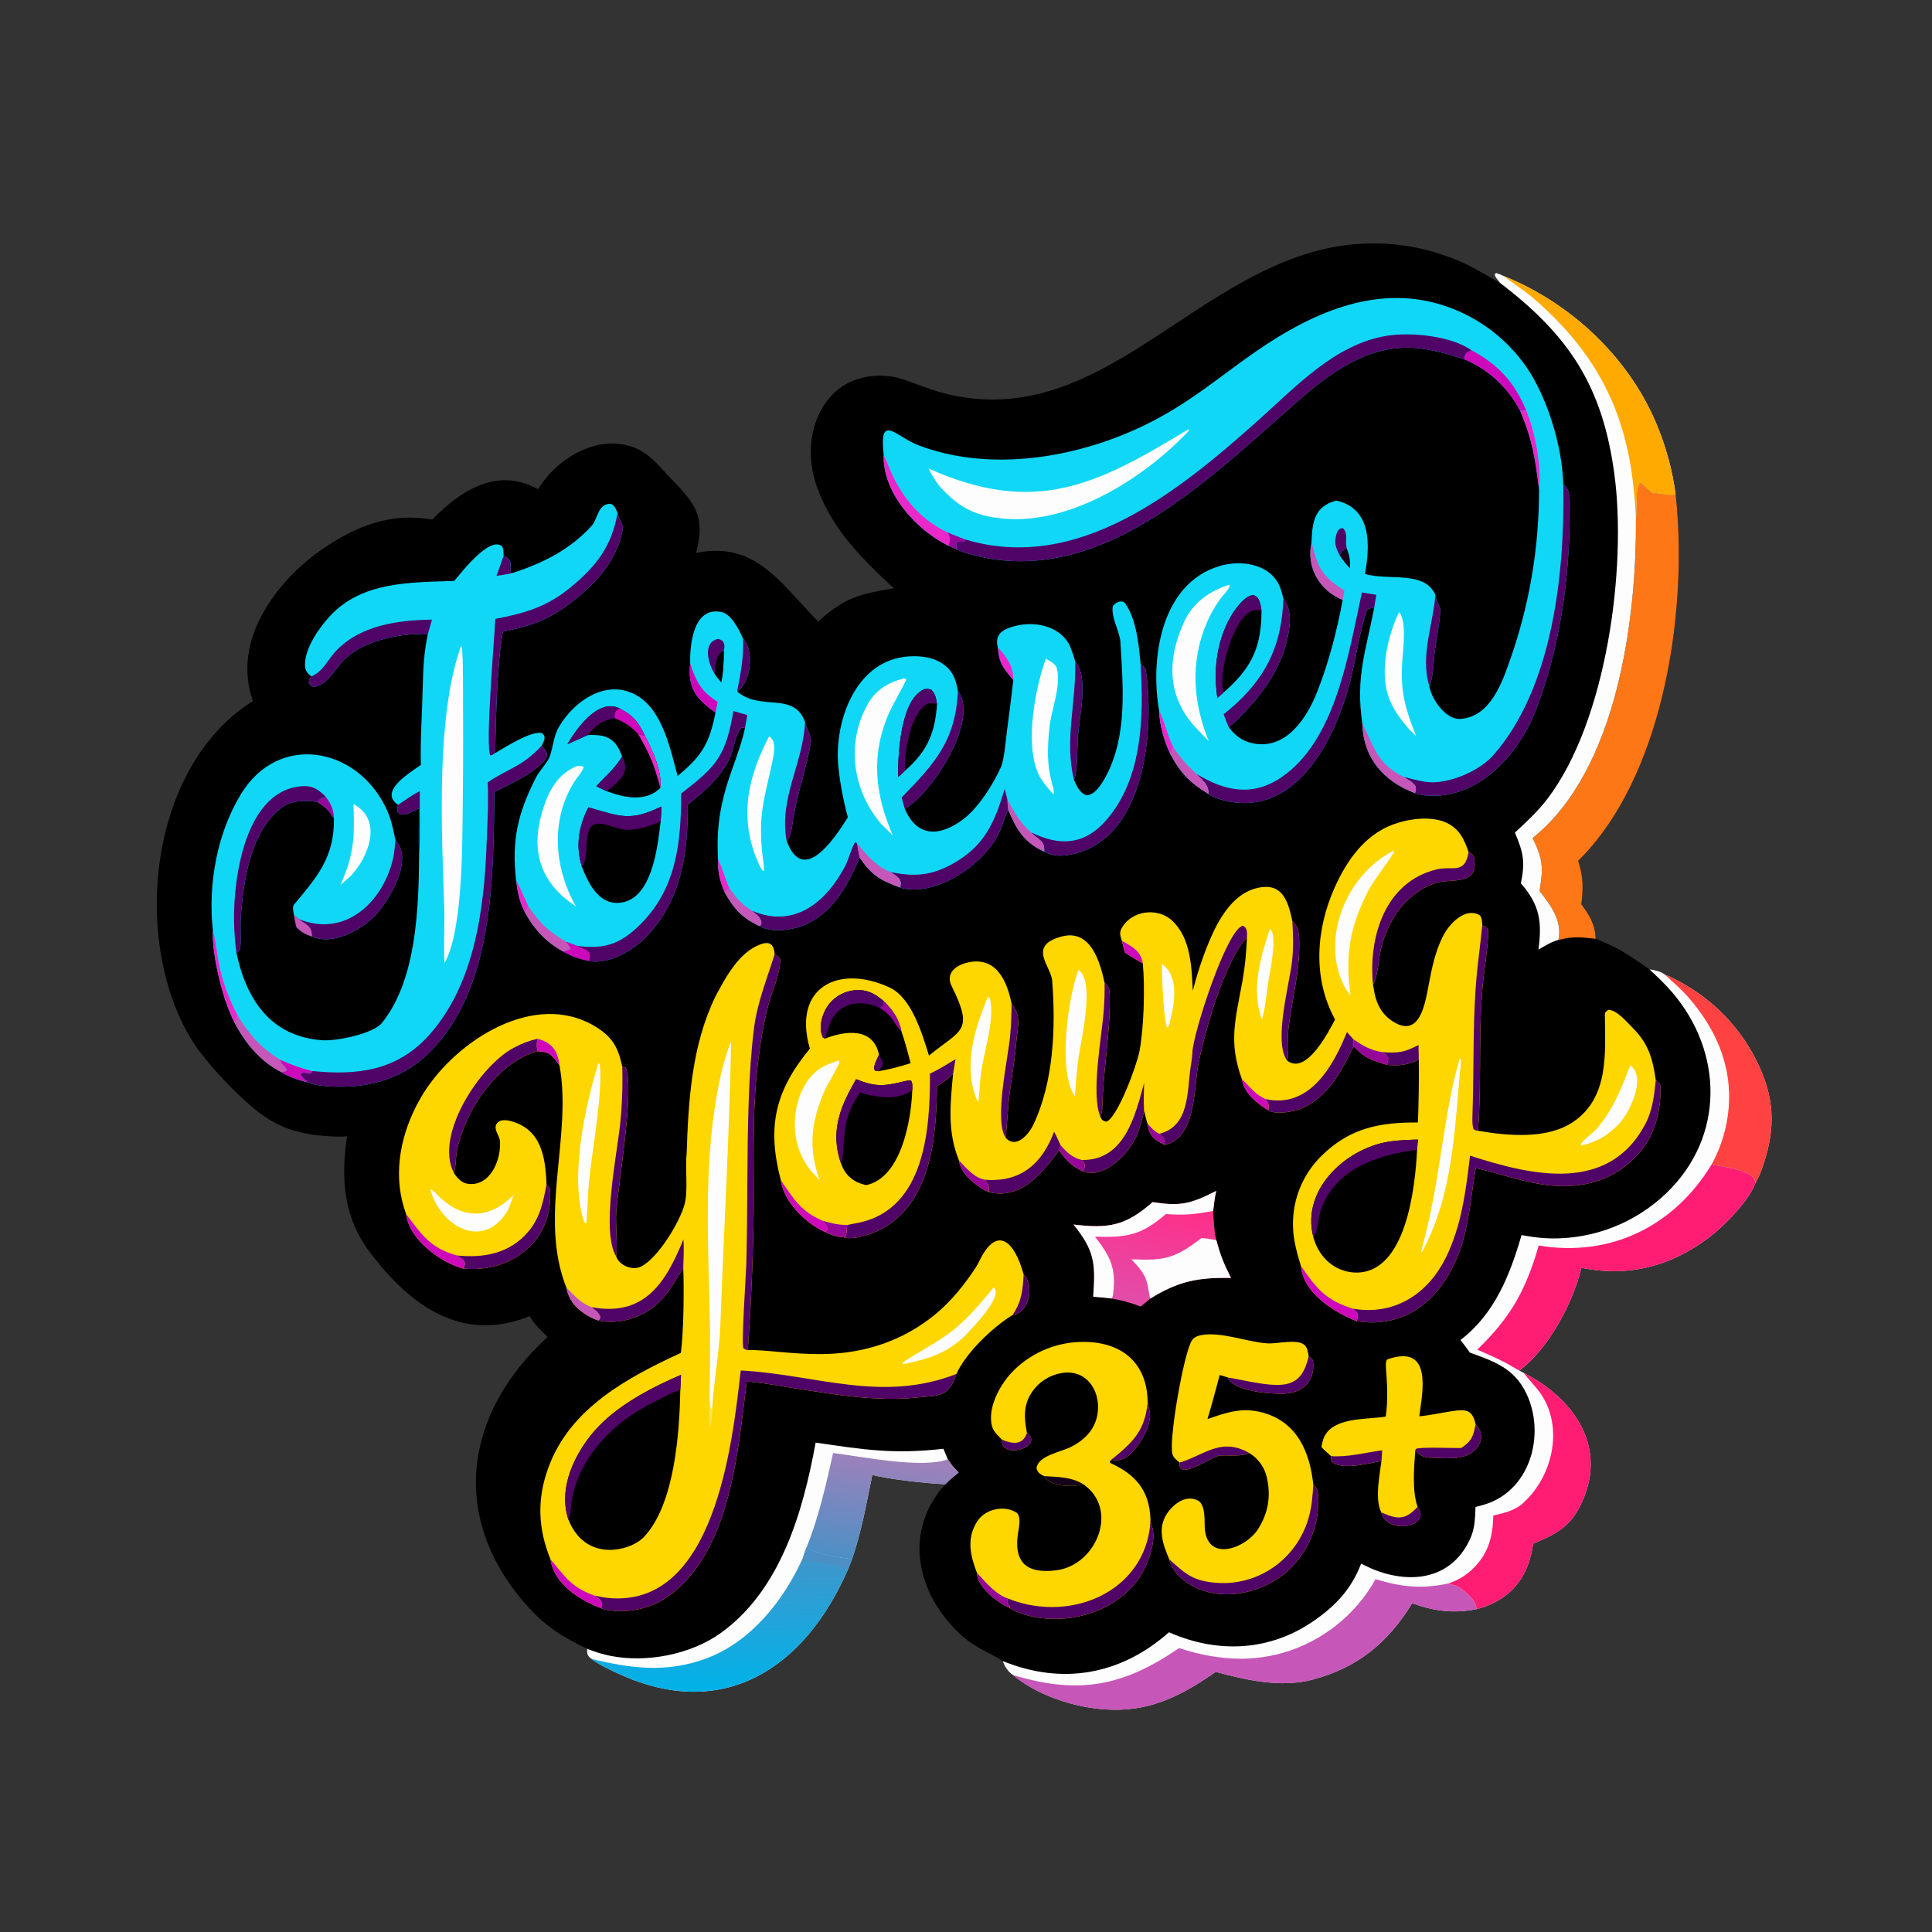 <?xml version="1.0" encoding="utf-8" ?><svg xmlns="http://www.w3.org/2000/svg" xmlns:xlink="http://www.w3.org/1999/xlink" width="1024" height="1024" viewBox="0 0 1024 1024"><rect x="0" y="0" width="1024" height="1024" fill="#333333" stroke="none"/><path d="M473.74 311.777C457.424 296.668 440.931 280.62 432.915 257.882C422.176 227.423 439.37 193.024 475.287 200.038C484.419 202.719 492.722 206.686 502.068 208.892C578.556 226.945 625.469 154.323 694.616 133.893C720.801 125.998 748.94 127.675 774.002 138.624C782.069 142.178 787.457 145.804 794.948 149.863C793.816 147.923 792.422 147.427 792.233 145.176L793.045 144.724C794.769 145.267 795.324 145.462 796.929 146.268C832.123 160.372 862.789 188.898 877.657 223.948C882.876 236.158 886.402 249.024 888.136 262.19C894.442 319.836 883.341 399.273 845.915 445.791C842.997 449.467 839.845 452.952 836.478 456.223C839.254 465.091 839.208 470.277 838.148 479.275C842.499 485.239 845.432 489.843 845.721 497.587C858.254 502.492 863.212 506.113 874.253 513.768C876.615 514.06 880.785 514.945 882.532 516.654C885.495 517.624 888.947 519.606 891.725 521.143C908.37 530.388 921.886 544.378 930.551 561.332C940.56 581.115 941.484 597.257 934.346 618.075C933.088 621.744 932.297 623.676 930.382 627.081C927.042 636.411 913.758 649.928 905.947 655.815C885.458 671.259 863.192 677.014 838.152 671.987C833.735 690.612 820.829 714.734 805.309 726.438L807.556 727.632C835.306 741.741 852.802 768.282 837.332 798.52C831.571 809.782 823.865 813.471 812.58 818.176C811.141 828.93 807.006 838.679 798.274 845.435C793.637 848.979 788.311 851.515 782.637 852.88C770.519 855.284 760.145 854.012 748.504 849.736C735.677 870.64 719.582 884.004 695.362 890.32C678.846 894.628 660.478 890.5 644.348 886.107C622.192 901.682 603.414 909.683 575.672 904.761C562.443 902.413 547.224 896.584 536.922 887.805C534.312 886.109 532.477 883.287 531.476 880.377C523.861 875.428 517.183 873.613 509.822 866.956C485.938 845.358 478.17 812.065 500.998 786.678C491.782 786.277 471.22 784.149 462.341 781.716C459.307 796.596 456.551 812.102 451.576 826.43C451.141 827.536 449.86 831.037 449.389 831.906C426.65 884.12 383.504 912.731 327.957 887.162C323.516 885.118 317.369 882.318 313.553 879.298C311.241 877.588 311.005 876.607 311.249 873.883C298.528 868.042 288.475 861.442 279.13 850.865C237.947 804.251 245.988 749.246 290.233 708.58C286.801 705.379 283.087 701.635 280.711 697.574C244.675 712.182 217.194 691.805 195.898 663.555C182.075 645.219 180.565 624.372 183.955 602.301C177.301 602.785 166.306 601.821 159.993 600.358C153.603 598.903 147.5 596.392 141.937 592.928C129.882 585.406 108.662 562.972 101.405 550.935C69.322 497.72 78.919 406.119 134.056 371.559C131.049 363.144 130.314 354.085 131.924 345.296C135.656 323.804 152.949 303.32 170.45 291.334C188.835 278.741 206.815 271.523 229.094 275.389C244.365 259.683 263.807 247.367 285.146 259.292C294.564 243.888 313.956 231.464 332.507 236.08C342.973 238.53 348.44 246.226 355.435 253.432C368.561 266.955 374.075 273.689 368.926 293.056C400.552 286.672 413.379 308.884 433.683 329.448C447.705 316.598 455.819 314.83 473.74 311.777Z"/><path fill="#FEFDFD" d="M874.253 513.768C876.615 514.06 880.785 514.945 882.532 516.654C885.495 517.624 888.947 519.606 891.725 521.143C908.37 530.388 921.886 544.378 930.551 561.332C940.56 581.115 941.484 597.257 934.346 618.075C933.088 621.744 932.297 623.676 930.382 627.081C927.042 636.411 913.758 649.928 905.947 655.815C885.458 671.259 863.192 677.014 838.152 671.987C833.735 690.612 820.829 714.734 805.309 726.438L807.556 727.632C835.306 741.741 852.802 768.282 837.332 798.52C831.571 809.782 823.865 813.471 812.58 818.176C811.141 828.93 807.006 838.679 798.274 845.435C793.637 848.979 788.311 851.515 782.637 852.88C770.519 855.284 760.145 854.012 748.504 849.736C735.677 870.64 719.582 884.004 695.362 890.32C678.846 894.628 660.478 890.5 644.348 886.107C622.192 901.682 603.414 909.683 575.672 904.761C562.443 902.413 547.224 896.584 536.922 887.805C534.312 886.109 532.477 883.287 531.476 880.377C563.125 893.347 594.196 887.627 619.59 865.134C645.564 876.596 673.405 875.287 696.975 858.648C708.452 850.546 716.389 841.913 721.436 828.717C741.907 839.797 768.063 840.087 779.252 815.547C781.722 810.13 781.845 804.629 782.05 798.743C785.29 797.905 788.227 797.152 791.295 795.749C812.339 786.126 818.504 758.643 809.085 738.745C802.724 725.308 792.138 721.605 779.061 716.922C777.667 714.819 775.644 712.276 774.087 710.212C792.212 696.413 800.32 675.724 806.452 654.624C813.121 655.854 818.913 656.544 825.716 656.362C848.616 655.785 870.343 646.111 886.093 629.478C915.311 598.463 912.188 553.587 883.775 523.131C880.68 519.813 877.562 516.861 874.253 513.768Z"/><path fill="#C656B8" d="M729.077 836.996C742.725 841.142 753.536 842.328 767.553 839.279C771.502 840.77 771.812 839.694 775.683 843.051C779.145 846.054 781.903 848.045 782.637 852.88C770.519 855.284 760.145 854.012 748.504 849.736C735.677 870.64 719.582 884.004 695.362 890.32C678.846 894.628 660.478 890.5 644.348 886.107C622.192 901.682 603.414 909.683 575.672 904.761C562.443 902.413 547.224 896.584 536.922 887.805C571.817 898.361 595.345 893.762 624.96 873.517C643.168 879.467 661.532 881.36 680.206 875.968C700.979 869.894 718.532 855.897 729.077 836.996Z"/><path fill="#FE1D73" d="M815.552 660.151C853.749 666.504 887.257 649.917 907.146 617.253C912.538 618.335 930.723 620.077 930.382 627.081C927.042 636.411 913.758 649.928 905.947 655.815C885.458 671.259 863.192 677.014 838.152 671.987C833.735 690.612 820.829 714.734 805.309 726.438C804.64 726.168 799.423 723.037 798.174 722.388C793.114 719.76 788.205 717.623 782.99 715.326C800.629 698.363 808.801 683.672 815.552 660.151Z"/><path fill="#FE1D73" d="M807.556 727.632C835.306 741.741 852.802 768.282 837.332 798.52C831.571 809.782 823.865 813.471 812.58 818.176C811.141 828.93 807.006 838.679 798.274 845.435C793.637 848.979 788.311 851.515 782.637 852.88C781.903 848.045 779.145 846.054 775.683 843.051C771.812 839.694 771.502 840.77 767.553 839.279C772.482 837.74 776.976 835.052 780.663 831.437C788.885 823.516 791.277 814.281 791.485 803.233C796.783 802.112 802.781 800.612 806.864 797.024C823.747 782.19 829.669 753.934 814.402 735.781C812.193 733.154 809.766 730.541 807.802 727.96L807.556 727.632Z"/><path fill="#FE4241" d="M882.532 516.654C885.495 517.624 888.947 519.606 891.725 521.143C908.37 530.388 921.886 544.378 930.551 561.332C940.56 581.115 941.484 597.257 934.346 618.075C933.088 621.744 932.297 623.676 930.382 627.081C930.723 620.077 912.538 618.335 907.146 617.253C913.56 605.623 916.772 592.498 916.454 579.22C915.851 559.737 907.413 542.942 894.695 528.407C890.815 523.972 886.732 520.645 882.532 516.654Z"/><path fill="#FEFDFD" d="M432.307 764.604C458.157 768.409 473.718 770.859 500.047 767.882C500.744 769.688 501.606 771.636 502.359 773.439C504.622 776.863 505.159 777.51 508.071 780.441C505.601 782.472 503.194 784.349 500.998 786.678C491.782 786.277 471.22 784.149 462.341 781.716C459.307 796.596 456.551 812.102 451.576 826.43C451.141 827.536 449.86 831.037 449.389 831.906C426.65 884.12 383.504 912.731 327.957 887.162C323.516 885.118 317.369 882.318 313.553 879.298C311.241 877.588 311.005 876.607 311.249 873.883C315.275 875.554 319.456 876.825 323.731 877.677C342.707 881.407 365.954 876.938 381.717 865.736C413.829 842.915 425.623 801.131 432.307 764.604Z"/><defs><linearGradient id="gradient_0" gradientUnits="userSpaceOnUse" x1="382.956" y1="828.37" x2="384.26" y2="895.192"><stop offset="0" stop-color="#3E97CC"/><stop offset="1" stop-color="#00B2E8"/></linearGradient></defs><path fill="url(#gradient_0)" d="M427.554 820C431.741 823.904 445.654 825.625 451.576 826.43C451.141 827.536 449.86 831.037 449.389 831.906C426.65 884.12 383.504 912.731 327.957 887.162C323.516 885.118 317.369 882.318 313.553 879.298C334.474 884.306 353.142 886.804 374.119 879.092C397.935 870.337 415.62 848.072 425.666 825.392C425.739 824.804 427.253 820.825 427.554 820Z"/><path fill="#4B8FC5" d="M427.554 820C431.741 823.904 445.654 825.625 451.576 826.43C451.141 827.536 449.86 831.037 449.389 831.906L448.713 830.971C443.38 830.23 429.824 826.179 425.594 827.491C425.631 826.792 425.655 826.092 425.666 825.392C425.739 824.804 427.253 820.825 427.554 820Z"/><defs><linearGradient id="gradient_1" gradientUnits="userSpaceOnUse" x1="471.618" y1="770.13" x2="463.144" y2="828.08"><stop offset="0" stop-color="#A280BA"/><stop offset="1" stop-color="#4C90C5"/></linearGradient></defs><path fill="url(#gradient_1)" d="M441.556 770.125C456.503 771.994 489.032 778.576 502.359 773.439C504.622 776.863 505.159 777.51 508.071 780.441C505.601 782.472 503.194 784.349 500.998 786.678C491.782 786.277 471.22 784.149 462.341 781.716C459.307 796.596 456.551 812.102 451.576 826.43C445.654 825.625 431.741 823.904 427.554 820C434.03 803.876 437.785 787.018 441.556 770.125Z"/><path fill="#FE7716" d="M867.085 275.019C867.835 270.532 866.598 258.087 869.453 255.867C870.923 256.602 873.801 259.946 876.094 261.392C880.824 261.384 883.905 262.74 888.136 262.19C894.442 319.836 883.341 399.273 845.915 445.791C842.997 449.467 839.845 452.952 836.478 456.223C839.254 465.091 839.208 470.277 838.148 479.275C842.499 485.239 845.432 489.843 845.721 497.587C837.855 496.672 833.711 496.238 826.003 498.188C828.178 487.946 821.847 479.719 815.978 472.23C818.094 459.888 817.848 455.474 812.309 444.172C856.989 408.524 867.482 328.59 867.085 275.019Z"/><path fill="#FEFDFD" d="M794.948 149.863C793.816 147.923 792.422 147.427 792.233 145.176L793.045 144.724C794.769 145.267 795.324 145.462 796.929 146.268C832.123 160.372 862.789 188.898 877.657 223.948C882.876 236.158 886.402 249.024 888.136 262.19C883.905 262.74 880.824 261.384 876.094 261.392C873.801 259.946 870.923 256.602 869.453 255.867C866.598 258.087 867.835 270.532 867.085 275.019C867.482 328.59 856.989 408.524 812.309 444.172C817.848 455.474 818.094 459.888 815.978 472.23C821.847 479.719 828.178 487.946 826.003 498.188C822.795 498.89 818.24 501.667 815.394 503.334C817.391 488.607 816.122 479.642 806.119 468.21C808.382 456.647 807.507 452.127 802.932 441.287C808.952 435.734 814.979 430.156 819.981 423.635C851.504 382.543 862.374 301.08 855.63 251.154C849.344 204.628 831.711 177.882 794.948 149.863Z"/><path fill="#FEAA00" d="M796.929 146.268C832.123 160.372 862.789 188.898 877.657 223.948C882.876 236.158 886.402 249.024 888.136 262.19C883.905 262.74 880.824 261.384 876.094 261.392C873.801 259.946 870.923 256.602 869.453 255.867C866.598 258.087 867.835 270.532 867.085 275.019C866.78 267.963 866.182 260.923 865.293 253.917C860.202 214.034 843.838 185.36 813.75 158.931C808.413 154.244 802.528 150.605 796.929 146.268Z"/><path fill="#FED600" d="M707.603 540.353C695.61 518.389 697.46 492.508 707.513 470.151C713.877 455.999 723.36 442.453 738.506 436.921C746.712 433.925 758.55 432.274 766.781 436.118C773.815 439.632 776.033 444.858 778.371 451.636C779.523 452.287 780.958 453.021 781.219 454.354C783.844 467.751 773.054 466.218 764.924 467.236C754.288 468.568 744.743 476.836 739.306 485.338C736.247 490.216 733.912 495.511 732.374 501.06C730.781 506.719 730.142 519.072 727.711 521.814C727.943 523.331 728.208 524.843 728.507 526.349C729.832 532.848 732.808 537.98 738.472 541.537C752.576 550.394 755.378 531.699 757.191 522.176C758.936 513.013 760.814 503.499 765.314 495.268C768.569 489.315 776.582 480.931 783.981 484.929C785.566 485.783 785.522 488.976 785.612 490.536C787.109 491.076 787.807 491.135 788.629 492.473C789.159 496.016 787.594 508.372 787.008 512.498C782.874 541.588 785.658 570.083 783.362 599.334C799.763 602.132 820.386 603.932 834.111 594.44C853.064 581.331 850.731 557.652 850.613 537.707C850.606 536.465 851.525 535.809 852.497 535.235C856.928 535.242 862.218 541.685 865.183 544.615C873.68 553.011 875.935 560.948 877.586 572.469C879.197 573.755 880.136 574.484 880.144 576.795C880.19 589.642 876.945 602.129 868.232 611.768C858.7 622.314 846.539 627.71 832.679 628.54C814.665 629.619 799.057 622.913 782.19 619.082C780.165 630.619 779.308 641.299 776.646 652.897C770.21 680.932 750.418 705.335 719.072 700.236C706.923 695.367 690.723 685.439 689.49 670.906C689.48 670.806 687.937 665.722 687.788 665.155C686.258 659.334 685.296 654.605 685.306 648.581C685.295 634.987 690.798 621.971 700.558 612.509C715.587 597.725 731.497 594.816 751.51 594.938C751.958 583.814 752.115 572.681 751.982 561.549C746.766 564.49 741.015 564.996 735.128 564.386C726.752 561.88 723.667 560.965 717.469 554.653C710.752 568.18 703.11 583.032 687.8 588.21C683.979 589.502 675.617 590.712 672.169 588.48C671.333 587.948 670.508 587.399 669.695 586.833C664.271 583.044 659.4 578.688 658.187 571.877C650.938 551.886 654.935 540.035 658.569 519.662C659.942 511.96 660.56 504.725 660.927 496.942C649.002 509.341 638.482 546.938 635.07 564.472C632.661 576.851 634.057 603.062 617.442 606.809C611.687 604.154 609.02 602.069 608.22 595.57C607.523 593.547 606.922 590.876 606.382 588.758C605.489 592.885 604.598 595.9 603.273 599.873C599.887 610.017 585.897 625.23 574.071 620.896C567.278 617.403 565.7 615.731 561.389 609.64C552.444 621.735 541.182 636.098 524.06 631.83C521.652 630.751 519.382 629.387 517.3 627.767C513.104 624.557 509.024 620.48 508.273 615.043C502.032 599.671 503.624 585.198 505.167 569.024C502.515 571.956 499.964 573.601 496.578 575.623C496.399 603.302 493.336 639.552 464.672 652.625C460.555 654.503 451.398 657.374 447.113 655.768C442.967 655.456 440.753 654.614 437.123 652.928C434.235 651.556 431.498 649.887 428.956 647.946C422.108 642.765 415.128 634.409 413.891 625.664C406.387 597.301 410.729 578.3 429.247 555.801C419.845 523.382 444.322 510.855 471.431 523.363C483.216 528.801 488.746 547.879 492.379 559.508C509.311 545.497 516.514 547.055 504.364 522.588C501.039 515.893 506.576 511.568 512.951 510.141C528.003 506.771 533.694 519.811 536.161 531.953C541.616 538.742 539.299 544.165 538.558 553.225C537.698 563.731 535.401 574.943 534.454 585.592C534.234 588.072 533.22 602.405 533.022 602.995C538.51 609.218 545.332 601.148 547.72 596.087C558.515 573.248 559.581 544.731 557.684 519.808C557.089 511.984 544.329 501.33 562.647 496.384C578.077 492.217 583.002 509.761 585.453 520.826C588.092 523.177 588.162 525.207 588.204 528.755C588.436 548.455 584.557 567.975 584.199 587.708C584.178 588.831 583.761 590.726 583.147 591.689C583.918 593.651 584.515 594.141 586.462 594.497C592.471 592.106 602.592 564.394 603.959 557.078C606.296 544.568 606.923 523.252 605.701 510.588C602.414 508.781 599.409 506.883 596.228 504.893C595.666 502.985 595.142 500.605 594.651 498.638C593.17 494.792 593.34 493.086 596.012 489.737C602.058 482.158 614.507 481.405 621.484 488.15C631.221 497.563 631.524 512.467 632.221 525.091C635.065 513.808 639.862 499.78 645.272 489.669C649.818 481.546 656.124 473.402 665.506 470.874C679.446 467.119 682.608 477.073 684.977 488.203C688.067 491.046 688.488 494.349 688.616 498.499C689.1 514.193 684.748 529.744 682.888 545.281C682.293 550.248 683.41 558.055 682.201 562.133C692.313 570.039 704.107 547.065 707.603 540.353Z"/><path fill="#510467" d="M877.586 572.469C879.197 573.755 880.136 574.484 880.144 576.795C880.19 589.642 876.945 602.129 868.232 611.768C858.7 622.314 846.539 627.71 832.679 628.54C814.665 629.619 799.057 622.913 782.19 619.082C780.165 630.619 779.308 641.299 776.646 652.897C770.21 680.932 750.418 705.335 719.072 700.236C719.42 699.065 719.491 698.151 719.638 696.952C719.171 695.166 718.33 694.767 716.873 693.594C717.523 693.708 718.176 693.809 718.829 693.897C740.227 696.787 757.281 685.127 766.46 666.3C774.786 649.224 776.898 631.081 779.159 612.529C811.245 622.875 852.684 633.083 872.221 595.435C875.949 588.251 876.78 580.398 877.586 572.469Z"/><path fill="#510467" d="M492.888 569.087C497.707 566.744 501.865 564.161 506.435 561.4L505.167 569.024C502.515 571.956 499.964 573.601 496.578 575.623C496.399 603.302 493.336 639.552 464.672 652.625C460.555 654.503 451.398 657.374 447.113 655.768L447.945 655.499C448.876 654.094 448.818 651.258 448.981 649.346C450.045 648.954 454.076 648.322 455.524 648.004C490.341 640.366 493.016 598.294 492.888 569.087Z"/><path fill="#510467" d="M614.56 600.895C630.592 596.866 629.106 578.609 631.07 565.447C631.401 563.222 631.947 559.839 632.021 557.533C632.329 547.918 650.38 491.713 658.901 490.66L660.223 491.768C661.169 493.718 660.951 494.692 660.927 496.942C649.002 509.341 638.482 546.938 635.07 564.472C632.661 576.851 634.057 603.062 617.442 606.809C617.05 603.704 616.832 603.043 614.56 600.895Z"/><path fill="#510467" d="M778.371 451.636C779.523 452.287 780.958 453.021 781.219 454.354C783.844 467.751 773.054 466.218 764.924 467.236C754.288 468.568 744.743 476.836 739.306 485.338C736.247 490.216 733.912 495.511 732.374 501.06C730.781 506.719 730.142 519.072 727.711 521.814C725.287 497.101 733.728 467.802 761.088 460.88C769.941 458.639 776.334 463.865 778.371 451.636Z"/><path fill="#510467" d="M713.902 547.03L717.349 550.825L717.469 554.653C710.752 568.18 703.11 583.032 687.8 588.21C683.979 589.502 675.617 590.712 672.169 588.48C672.715 585.416 672.432 584.95 670.569 582.484C693.925 587.864 706.692 565.103 713.902 547.03Z"/><path fill="#510467" d="M785.612 490.536C787.109 491.076 787.807 491.135 788.629 492.473C789.159 496.016 787.594 508.372 787.008 512.498C782.874 541.588 785.658 570.083 783.362 599.334C782.045 599.135 782.078 599.213 780.986 598.486C780.183 596.178 780.388 592.168 780.473 589.693C781.373 563.471 780.278 537.216 783.293 511.087C784.085 504.223 784.931 497.398 785.612 490.536Z"/><path fill="#510467" d="M521.98 625.273C540.742 626.822 552.322 617.012 558.704 599.784C559.939 602.17 561.034 604.597 562.163 607.035C561.974 607.622 561.446 609.116 561.389 609.64C552.444 621.735 541.182 636.098 524.06 631.83C524.15 628.192 524.135 628.212 521.98 625.273Z"/><path fill="#510467" d="M606.415 573.892C606.233 579.467 606.107 583.11 606.382 588.758C605.489 592.885 604.598 595.9 603.273 599.873C599.887 610.017 585.897 625.23 574.071 620.896C575.438 617.375 575.497 617.624 573.36 614.822C596.095 615.216 601.694 591.271 606.415 573.892Z"/><path fill="#510467" d="M684.977 488.203C688.067 491.046 688.488 494.349 688.616 498.499C689.1 514.193 684.748 529.744 682.888 545.281C682.293 550.248 683.41 558.055 682.201 562.133C674.765 552.093 683.608 521.167 684.838 509.213C685.635 501.469 685.399 495.899 684.977 488.203Z"/><path fill="#510467" d="M536.161 531.953C541.616 538.742 539.299 544.165 538.558 553.225C537.698 563.731 535.401 574.943 534.454 585.592C534.234 588.072 533.22 602.405 533.022 602.995C526.714 593.76 534.465 560.171 535.424 548.735C535.931 542.687 536.108 538.188 536.161 531.953Z"/><path fill="#510467" d="M585.453 520.826C588.092 523.177 588.162 525.207 588.204 528.755C588.436 548.455 584.557 567.975 584.199 587.708C584.178 588.831 583.761 590.726 583.147 591.689C578.189 579.715 583.971 549.216 584.983 535.973C585.407 530.429 585.505 526.495 585.453 520.826Z"/><path fill="#CE08BB" d="M719.072 700.236C706.923 695.367 690.723 685.439 689.49 670.906C697.531 682.654 702.518 689.088 716.873 693.594C718.33 694.767 719.171 695.166 719.638 696.952C719.491 698.151 719.42 699.065 719.072 700.236Z"/><path fill="#510467" d="M732.466 557.631C741.197 558.222 743.866 557.927 751.846 553.897L751.982 561.549C746.766 564.49 741.015 564.996 735.128 564.386C735.461 563.167 735.594 562.449 735.802 561.199C734.892 558.96 734.699 559.364 732.466 557.631Z"/><path fill="#CE08BB" d="M413.891 625.664C420.924 635.635 424.241 641.954 436.018 647.03C437.178 648.676 438.678 650.199 438.662 651.946C437.943 652.483 437.931 652.573 437.123 652.928C434.235 651.556 431.498 649.887 428.956 647.946C422.108 642.765 415.128 634.409 413.891 625.664Z"/><path fill="#950699" d="M717.349 550.825C722.354 554.345 726.304 556.592 732.466 557.631C734.699 559.364 734.892 558.96 735.802 561.199C735.594 562.449 735.461 563.167 735.128 564.386C726.752 561.88 723.667 560.965 717.469 554.653L717.349 550.825Z"/><path fill="#950699" d="M436.018 647.03C441.101 648.479 443.664 649.099 448.981 649.346C448.818 651.258 448.876 654.094 447.945 655.499L447.113 655.768C442.967 655.456 440.753 654.614 437.123 652.928C437.931 652.573 437.943 652.483 438.662 651.946C438.678 650.199 437.178 648.676 436.018 647.03Z"/><path fill="#950699" d="M508.273 615.043C512.197 619.163 516.27 624.22 521.98 625.273C524.135 628.212 524.15 628.192 524.06 631.83C521.652 630.751 519.382 629.387 517.3 627.767C513.104 624.557 509.024 620.48 508.273 615.043Z"/><path fill="#950699" d="M562.163 607.035C565.531 610.859 568.165 613.534 573.36 614.822C575.497 617.624 575.438 617.375 574.071 620.896C567.278 617.403 565.7 615.731 561.389 609.64C561.446 609.116 561.974 607.622 562.163 607.035Z"/><path fill="#CE08BB" d="M658.187 571.877C662.344 575.906 665.157 580.023 670.569 582.484C672.432 584.95 672.715 585.416 672.169 588.48C671.333 587.948 670.508 587.399 669.695 586.833C664.271 583.044 659.4 578.688 658.187 571.877Z"/><path fill="#CE08BB" d="M594.651 498.638C600 501.76 604.632 503.891 605.701 510.588C602.414 508.781 599.409 506.883 596.228 504.893C595.666 502.985 595.142 500.605 594.651 498.638Z"/><path fill="#950699" d="M608.22 595.57C609.942 597.397 612.222 600.251 614.56 600.895C616.832 603.043 617.05 603.704 617.442 606.809C611.687 604.154 609.02 602.069 608.22 595.57Z"/><path d="M696.079 655.594C689.32 629.771 714.86 607.219 738.613 604.758C743.071 604.296 747.022 604.091 751.518 604.006L751.084 609.33C750.139 628.498 745.489 675.994 717.594 674.457C711.365 674.066 705.573 671.127 701.58 666.331C698.974 663.203 697.095 659.536 696.079 655.594Z"/><path fill="#510467" d="M696.079 655.594C689.32 629.771 714.86 607.219 738.613 604.758C743.071 604.296 747.022 604.091 751.518 604.006L751.084 609.33C729.89 612.259 707.791 619.267 700.048 641.44C698.723 645.235 698.462 652.772 696.079 655.594Z"/><path d="M453.768 571.986C463.115 575.862 468.128 575.879 477.875 573.425C479.321 573.061 481.463 572.502 482.909 572.788C483.796 574.447 483.547 575.964 483.524 577.891C482.96 593.511 477.797 624.211 459.104 628.134C452.523 626.744 447.984 623.11 445.727 616.538C445.359 615.527 445.034 614.5 444.753 613.461C440.489 597.729 446.137 585.204 453.768 571.986Z"/><path fill="#510467" d="M453.768 571.986C463.115 575.862 468.128 575.879 477.875 573.425C479.321 573.061 481.463 572.502 482.909 572.788C483.796 574.447 483.547 575.964 483.524 577.891C476.085 582.66 468.529 582.04 460.269 580.268C458.776 579.955 457.302 579.556 455.854 579.074C448.759 589.105 447.723 596.356 446.947 608.612C446.796 610.994 446.839 614.547 445.727 616.538C445.359 615.527 445.034 614.5 444.753 613.461C440.489 597.729 446.137 585.204 453.768 571.986Z"/><path d="M437.249 550.481L436.153 549.851C433.408 544.435 436.001 536.311 439.677 531.88C443.06 527.781 447.965 525.233 453.264 524.823C459.608 524.356 463.585 526.633 468.183 530.43C472.939 535.001 476.478 539.955 477.766 546.601C479.794 552.49 481.079 557.486 482.629 563.517C476.405 565.443 472.09 566.649 465.576 567.786L463.751 567.457L463.224 566.515C463.348 564.013 464.82 561.378 465.889 559.008C462.871 544.339 447.972 546.28 437.249 550.481Z"/><path fill="#510467" d="M437.249 550.481L436.153 549.851C433.408 544.435 436.001 536.311 439.677 531.88C443.06 527.781 447.965 525.233 453.264 524.823C459.608 524.356 463.585 526.633 468.183 530.43C468.037 532.779 468.5 533.163 466.093 534.129C455.829 529.43 444.066 531.387 439.801 542.818C438.858 545.343 438.068 547.915 437.249 550.481Z"/><path fill="#950699" d="M468.183 530.43C472.939 535.001 476.478 539.955 477.766 546.601C473.608 542.984 474.169 538.899 466.093 534.129C468.5 533.163 468.037 532.779 468.183 530.43Z"/><path fill="#510467" d="M465.889 559.008L466.436 560.067L466.731 560.621C467.628 562.337 467.77 562.458 467.82 564.325C467.104 566.172 466.93 566.274 465.576 567.786L463.751 567.457L463.224 566.515C463.348 564.013 464.82 561.378 465.889 559.008Z"/><path fill="#FEFDFD" d="M444.516 562.064L444.958 562.729C444.626 564.954 438.119 575.525 436.797 578.681C429.674 595.692 428.457 608.413 434.378 625.466L429.624 620.378C426.823 616.803 424.657 612.774 423.22 608.466C419.108 596.141 421.417 579.766 430.375 569.977C434.466 565.507 438.975 563.88 444.516 562.064Z"/><path fill="#FEFDFD" d="M738.438 450.976C738.589 451.15 738.741 451.325 738.892 451.499C735.786 456.972 728.171 466.431 725.41 471.763C715.465 490.964 712.734 506.535 715.877 527.624C714.864 526.418 714.033 525.219 713.11 523.946L712.774 523.319C699.42 497.874 713.515 463.684 738.438 450.976Z"/><path fill="#FEFDFD" d="M571.539 514.162C580.678 519.472 572.903 551.552 571.625 560.817C570.73 567.574 570.113 574.365 569.775 581.172C560.406 567.731 566.133 528.794 571.539 514.162Z"/><path fill="#FEFDFD" d="M773.781 560.879C774.532 561.63 774.357 562.379 774.267 563.311C770.969 597.453 770.502 632.893 753.611 663.739L753.255 663.111C758.623 643.89 761.353 626.43 764.424 606.731C766.685 592.23 769.435 574.82 773.781 560.879Z"/><path fill="#FEFDFD" d="M864.07 564.663C873.238 571.204 863.182 591.379 856.561 597.246C850.65 602.483 847.565 604.309 840.13 606.711L838.33 607.008L837.841 606.489C839.409 603.857 844.388 600.533 846.733 597.75C855.168 587.736 859.393 576.644 864.07 564.663Z"/><path fill="#FEFDFD" d="M523.583 528.187L524.599 529.226C527.805 539.813 520.562 560.062 519.672 571.299C519.582 572.433 518.704 583.511 518.673 583.573L517.921 583.289C510.111 564.931 516.618 545.585 523.583 528.187Z"/><path fill="#FEFDFD" d="M673.096 492.292C677.404 495.935 672.987 515.085 672.263 520.321C671.874 523.131 669.993 538.565 668.775 540.096C663.038 524.611 668.03 507.263 673.096 492.292Z"/><path fill="#FEFDFD" d="M615.838 510.881C625.604 517.799 622.301 533.719 619.567 543.37L619.179 544.303L618.539 544.516C616.696 540.713 615.739 516.447 615.838 510.881Z"/><path fill="#FED600" d="M326.612 666.01C328.433 670.989 335.416 673.533 339.826 671.281C348.861 666.669 360.23 647.828 362.824 638.375C364.824 631.088 363.029 619.41 363.933 611.721C364.818 583.41 366.622 554.007 379.233 528.079C384.591 518.019 391.623 504.75 402.978 500.559C408.288 498.599 410.19 500.73 410.568 505.778C411.581 506.456 413.499 507.571 413.507 508.75C413.561 516.169 408.942 525.861 407.126 533.076C404.069 545.226 402.385 556.57 401.135 568.858C398.715 592.651 399.598 616.363 399.462 640.25C399.214 665.409 398.17 690.553 396.329 715.646C399.741 715.268 408.737 716.184 412.705 716.532C428.375 717.906 442.445 718.729 458.016 715.112C473.313 711.655 487.453 704.29 499.053 693.737C503.234 689.856 507.076 685.625 510.537 681.091C512.805 678.151 517.253 672.199 518.816 668.893C528.272 648.892 537.703 657.643 542.542 675.527C548.022 680.328 546.184 695.682 536.663 696.998C526.13 703.448 511.968 716.98 506.916 728.223C502.653 740.836 497.893 739.479 485.734 740.737C464.322 742.953 442.727 739.139 421.619 735.912C414.377 734.801 402.791 732.527 395.781 732.275C391.124 768.911 387.412 820.411 355.97 844.766C346.679 851.95 334.893 855.106 323.255 853.526C321.325 853.257 320.409 853.087 318.581 852.388C307.116 848.009 293.79 839.712 291.773 826.495C285.059 809.958 284.524 794.428 290.774 777.517C302.307 746.307 332.609 730.114 360.865 717.053C362.38 705.851 362.592 683.182 362.138 671.885C354.508 684.897 348.659 694.97 332.876 699.382C328.237 700.679 321.772 701.096 317.117 699.871C314.588 699.014 312.182 697.83 309.962 696.347C304.593 692.81 301.414 688.683 300.154 682.395C285.235 644.598 303.475 602.413 296.529 564.567C292.299 559.15 292.021 557.738 284.975 557.137C263.139 563.148 246.051 589.22 242.086 610.56C241.399 614.259 241.812 617.863 240.539 621.623C241.963 623.995 244.634 626.893 247.588 627.379C259.766 629.384 265.818 614.639 264.965 604.603C264.702 601.508 260.532 597.716 264.119 594.659C265.669 593.316 268.804 593.691 270.612 594.168C286.9 598.459 289.149 613.3 289.645 627.767C291.508 629.574 291.535 629.935 291.609 632.519C292.354 658.772 270.11 674.773 245.405 672.349C233.295 669.063 216.837 656.83 215.244 643.504C214.425 641.202 213.723 638.86 213.143 636.487C208.529 617.191 213.853 596.546 224.385 579.545C241.737 551.593 283.606 524.328 315.876 544.294C324.749 549.783 327.694 555.383 329.81 565.332L331.537 565.76C336.623 576.04 327.385 629.5 326.575 642.982C326.232 648.685 327.386 661.238 326.612 666.01Z"/><path fill="#510467" d="M392.611 726.377C432.213 728.453 467.237 743.744 506.916 728.223C502.653 740.836 497.893 739.479 485.734 740.737C464.322 742.953 442.727 739.139 421.619 735.912C414.377 734.801 402.791 732.527 395.781 732.275C391.124 768.911 387.412 820.411 355.97 844.766C346.679 851.95 334.893 855.106 323.255 853.526C321.325 853.257 320.409 853.087 318.581 852.388C319.16 850.811 319.04 850.847 318.798 849.146C317.707 847.194 316.989 846.957 315.038 845.678C317.178 846.109 319.644 846.649 321.789 846.883C378.852 853.097 388.169 765.085 392.611 726.377Z"/><path fill="#510467" d="M410.568 505.778C411.581 506.456 413.499 507.571 413.507 508.75C413.561 516.169 408.942 525.861 407.126 533.076C404.069 545.226 402.385 556.57 401.135 568.858C398.715 592.651 399.598 616.363 399.462 640.25C399.214 665.409 398.17 690.553 396.329 715.646C395.123 715.396 395.1 715.293 394.027 714.644C392.826 712.232 395.388 676.311 395.557 670.102C396.351 640.814 395.785 611.462 396.87 582.192C397.331 569.763 398.11 557.235 399.651 544.887C401.322 531.508 406.584 518.588 410.568 505.778Z"/><path fill="#510467" d="M240.539 621.623C230.117 601.463 254.593 564.726 272.12 555.452C276.759 552.997 279.816 551.795 284.898 550.555C284.444 553.175 284.32 554.509 284.975 557.137C263.139 563.148 246.051 589.22 242.086 610.56C241.399 614.259 241.812 617.863 240.539 621.623Z"/><path fill="#510467" d="M362.224 656.899C362.625 661.578 362.29 667.127 362.138 671.885C354.508 684.897 348.659 694.97 332.876 699.382C328.237 700.679 321.772 701.096 317.117 699.871C320.189 697.583 315.064 694.109 313.392 692.798C341.58 698.114 352.915 679.839 362.224 656.899Z"/><path fill="#510467" d="M289.645 627.767C291.508 629.574 291.535 629.935 291.609 632.519C292.354 658.772 270.11 674.773 245.405 672.349C246.415 670.363 246.39 671.051 246.316 669.029C245.459 667.423 243.606 666.452 242.031 665.4C256.458 666.922 270.157 664.373 279.986 652.829C286.229 645.497 287.97 636.967 289.645 627.767Z"/><path fill="#510467" d="M329.81 565.332L331.537 565.76C336.623 576.04 327.385 629.5 326.575 642.982C326.232 648.685 327.386 661.238 326.612 666.01C318.516 652.69 326.935 612.358 328.684 595.81C329.729 585.687 330.105 575.505 329.81 565.332Z"/><path fill="#CE08BB" d="M215.244 643.504C223.538 654.312 227.838 661.397 242.031 665.4C243.606 666.452 245.459 667.423 246.316 669.029C246.39 671.051 246.415 670.363 245.405 672.349C233.295 669.063 216.837 656.83 215.244 643.504Z"/><path fill="#CE08BB" d="M291.773 826.495C299.597 835.6 302.59 841.321 315.038 845.678C316.989 846.957 317.707 847.194 318.798 849.146C319.04 850.847 319.16 850.811 318.581 852.388C307.116 848.009 293.79 839.712 291.773 826.495Z"/><path fill="#C656B8" d="M300.154 682.395C304.576 686.828 307.393 690.388 313.392 692.798C315.064 694.109 320.189 697.583 317.117 699.871C314.588 699.014 312.182 697.83 309.962 696.347C304.593 692.81 301.414 688.683 300.154 682.395Z"/><path fill="#510467" d="M542.542 675.527C548.022 680.328 546.184 695.682 536.663 696.998C541.524 689.835 542.098 683.929 542.542 675.527Z"/><path fill="#CE08BB" d="M284.898 550.555C292.481 552.683 295.59 556.731 296.529 564.567C292.299 559.15 292.021 557.738 284.975 557.137C284.32 554.509 284.444 553.175 284.898 550.555Z"/><path d="M301.348 805.612C294.921 787.269 306.7 765.796 319.822 753.51C331.247 742.814 346.562 734.85 360.939 728.717C360.879 731.315 360.7 734.002 360.566 736.605C360.177 758.985 357.66 796.865 341.638 814.278C337.216 819.084 329.102 821.641 322.574 821.462C312.237 821.179 305.154 815.006 301.348 805.612Z"/><path fill="#510467" d="M301.348 805.612C294.921 787.269 306.7 765.796 319.822 753.51C331.247 742.814 346.562 734.85 360.939 728.717C360.879 731.315 360.7 734.002 360.566 736.605C355.171 738.416 350.517 741.179 345.279 743.782C324.955 753.885 306.589 772.665 302.987 795.762C302.458 799.153 302.423 802.31 301.348 805.612Z"/><path fill="#FEFDFD" d="M376.051 741.89C376.175 729.583 376.498 717.427 376.307 705.058C375.617 660.37 372.143 613.878 382.016 569.947C383.154 564.882 385.484 556.413 387.51 551.92C386.571 602.055 383.655 652.643 381.781 702.766C381.227 717.582 378.162 732.705 377.417 747.419C376.197 746.226 376.329 743.972 376.051 741.89Z"/><path fill="#FEFDFD" d="M317.172 563.305L317.844 564.057C319.855 578.493 313.304 612.395 312.027 628.126C311.613 633.218 311.225 644.117 310.751 648.224L310.197 648.451L309.52 647.386C301.851 623.807 310.019 586.883 317.172 563.305Z"/><path fill="#FEFDFD" d="M227.998 630.254C229.285 630.715 231.168 632.607 232.175 633.615C245.556 647.016 259.678 645.902 272.171 633.391C271.271 636.349 270.448 638.43 269.295 641.284C256.394 663.297 233.449 650.203 227.998 630.254Z"/><path fill="#FEFDFD" d="M526.731 682.332C531.755 686.831 516.811 702.136 514.199 705.098C504.057 716.598 493.23 720.093 478.732 723.011L478.511 722.888L478.442 722.315C480.381 720.499 494.085 712.676 497.413 710.525C510.583 702.013 516.952 693.93 526.731 682.332Z"/><path fill="#FBE753" d="M376.051 741.89C376.329 743.972 376.197 746.226 377.417 747.419C377.818 749.725 376.692 755.182 376.218 757.554C375.93 752.338 375.875 747.111 376.051 741.89Z"/><path fill="#11D7F6" d="M468.362 241.2C465.843 218.353 474.691 231.425 486.95 236.07C511.927 245.534 539.918 245.334 565.736 239.609C585.073 235.33 603.597 227.975 620.603 217.824C636.49 208.435 650.763 196.571 665.883 186.125C694.583 166.299 728.684 150.61 763.955 161.53C781.252 166.863 796.409 177.552 807.24 192.054C819.622 208.43 828.086 236.206 828.556 256.723C832.6 259.308 831.987 266.009 831.987 270.425C831.992 306.447 826.9 343.295 813.792 376.99C804.857 399.691 783.847 423.181 757.374 421.722C754.614 421.573 752.614 421.37 749.986 420.398C733.177 413.974 722.606 401.747 722.046 383.467C718.427 358.687 723.922 345.21 728.322 322.259C725.676 322.561 726.039 322.096 724.454 323.557C720.841 333.787 718.657 348.878 715.951 359.826C707.957 392.178 685.778 436.577 645.054 423.155C643.41 422.613 641.921 421.935 640.551 420.863C630.46 414.714 625.625 409.627 620.128 399.374C617.029 392.498 614.56 384.433 614.394 376.857C609.525 349.393 615.115 309.436 646.383 300.014C657.208 296.752 671.978 298.581 677.686 309.559C678.898 311.889 679.547 314.688 680.204 317.246C684.023 322.369 684.061 328.235 683.135 334.35C679.997 355.069 666.506 371.931 651.343 385.507C654.666 389.914 658.474 392.829 664.038 393.972C681.674 397.595 692.7 380.607 698.257 366.381C704.326 350.843 708.565 334.49 711.653 317.978C706.552 315.899 702.006 312.388 698.92 307.803C694.983 301.961 693.602 294.764 695.096 287.88C695.536 277.15 696.299 268.45 708.266 265.311C727.15 269.548 726.168 289.081 723.454 304.224C736.251 307.885 754.853 302.286 760.704 315.116C760.888 318.415 763.468 321.374 763.39 323.212C763.078 330.475 761.411 338.104 760.423 345.373C759.807 349.9 759.742 359.936 757.499 363.396C758.584 370.324 766.11 381.506 773.989 381.027C789.808 380.065 796.105 361.967 800.474 349.448C810.638 320.506 815.795 290.044 815.725 259.369C813.671 243.017 812.327 233.372 805.746 217.77C799.369 205.44 788.858 195.746 776.053 190.384C768.359 188.019 761.712 185.885 753.713 184.808C719.942 180.261 695.471 206.043 672.244 226.456C628.838 264.603 575.284 311.769 512.6 293.301C510.797 292.777 509.146 292.188 507.467 291.35L502.774 289.292C485.611 280.853 467.833 261.371 468.362 241.2Z"/><path fill="#510467" d="M511.581 285.912C571.483 303.955 624.756 260.315 666.447 223.195C686.385 205.443 707.384 182.445 734.975 177.983C747.77 175.913 769.211 177.992 779.967 185.672C776.992 186.908 776.614 187.194 776.053 190.384C768.359 188.019 761.712 185.885 753.713 184.808C719.942 180.261 695.471 206.043 672.244 226.456C628.838 264.603 575.284 311.769 512.6 293.301C510.797 292.777 509.146 292.188 507.467 291.35C506.882 289.404 506.172 288.355 507.873 287.038C509.292 287.189 509.641 287.261 511.096 287.149L511.581 285.912Z"/><path fill="#510467" d="M828.556 256.723C832.6 259.308 831.987 266.009 831.987 270.425C831.992 306.447 826.9 343.295 813.792 376.99C804.857 399.691 783.847 423.181 757.374 421.722C754.614 421.573 752.614 421.37 749.986 420.398C750.49 418.642 750.581 418.663 750.27 416.781C748.902 414.456 746.479 413.411 744.046 411.813C749.11 413.008 754.906 414.799 759.932 414.642C770.545 414.309 784.535 408.201 791.59 400.16C823.421 363.885 829.473 302.077 828.556 256.723Z"/><path fill="#510467" d="M721.843 314.029C724.412 314.406 726.976 314.821 729.534 315.274C729.073 317.42 728.698 320.058 728.322 322.259C725.676 322.561 726.039 322.096 724.454 323.557C720.841 333.787 718.657 348.878 715.951 359.826C707.957 392.178 685.778 436.577 645.054 423.155C643.41 422.613 641.921 421.935 640.551 420.863C640.555 415.692 637.771 414.025 634.07 410.138C648.883 419.167 663.471 422.432 678.745 412.275C708.124 392.736 714.787 345.954 721.843 314.029Z"/><path fill="#510467" d="M680.204 317.246C684.023 322.369 684.061 328.235 683.135 334.35C679.997 355.069 666.506 371.931 651.343 385.507C650.296 383.427 649.394 380.81 648.555 378.603C650.964 376.671 653.305 374.657 655.575 372.564C672.459 356.834 679.472 339.97 680.204 317.246Z"/><path fill="#EA28CA" d="M468.362 241.2C470.438 245.464 471.963 249.99 474.094 254.064C480.809 266.895 489.179 275.798 502.118 282.166C503.866 285.06 503.592 286.048 502.774 289.292C485.611 280.853 467.833 261.371 468.362 241.2Z"/><path fill="#CE08BB" d="M779.967 185.672C794.119 193.266 802.773 202.664 808.891 217.511C807.365 217.804 807.288 217.832 805.746 217.77C799.369 205.44 788.858 195.746 776.053 190.384C776.614 187.194 776.992 186.908 779.967 185.672Z"/><path fill="#C656B8" d="M722.046 383.467L722.277 383.913C728.33 395.821 729.842 404.904 744.046 411.813C746.479 413.411 748.902 414.456 750.27 416.781C750.581 418.663 750.49 418.642 749.986 420.398C733.177 413.974 722.606 401.747 722.046 383.467Z"/><path fill="#510467" d="M760.704 315.116C760.888 318.415 763.468 321.374 763.39 323.212C763.078 330.475 761.411 338.104 760.423 345.373C759.807 349.9 759.742 359.936 757.499 363.396C752.532 347.359 760.099 329.141 760.704 315.116Z"/><path fill="#C656B8" d="M695.096 287.88C695.208 288.115 695.321 288.351 695.433 288.586C698.897 301.715 700.769 305.299 712.555 313.074L711.653 317.978C706.552 315.899 702.006 312.388 698.92 307.803C694.983 301.961 693.602 294.764 695.096 287.88Z"/><path fill="#C656B8" d="M621.869 396.043C626.996 403.093 627.827 404.265 634.07 410.138C637.771 414.025 640.555 415.692 640.551 420.863C630.46 414.714 625.625 409.627 620.128 399.374C620.879 398.196 621.281 397.291 621.869 396.043Z"/><path fill="#EA28CA" d="M808.891 217.511C813.598 228.456 817.122 247.456 815.725 259.369C813.671 243.017 812.327 233.372 805.746 217.77C807.288 217.832 807.365 217.804 808.891 217.511Z"/><path fill="#EA28CA" d="M614.394 376.857C617.061 381.536 618.68 389.771 621.869 396.043C621.281 397.291 620.879 398.196 620.128 399.374C617.029 392.498 614.56 384.433 614.394 376.857Z"/><path fill="#950699" d="M502.118 282.166C505.232 283.409 508.451 284.746 511.581 285.912L511.096 287.149C509.641 287.261 509.292 287.189 507.873 287.038C506.172 288.355 506.882 289.404 507.467 291.35L502.774 289.292C503.592 286.048 503.866 285.06 502.118 282.166Z"/><path fill="#FEFDFD" d="M629.927 227.481L630.233 228.173C606.819 253.145 568.433 277.417 533.48 275.017C517.795 273.94 508.479 269.414 498.088 257.793C495.856 255.131 493.768 251.344 492.131 248.309C548.769 273.65 581.453 257.003 629.927 227.481Z"/><path fill="#FEFDFD" d="M651.234 310.011L651.844 310.323C651.56 312.241 647.871 315.908 646.47 317.871C643.718 321.727 641.397 325.873 639.549 330.235C630.747 351.029 632.307 372.26 640.652 392.825L634.371 386.295C618.841 370.054 618.183 350.548 627.406 330.032C632.096 319.599 640.477 313.559 651.234 310.011Z"/><path d="M645.223 369.915C643.191 355.544 644.662 341.915 651.111 329.01C654.765 321.697 666.643 305.854 668.622 323.665C668.57 343.18 663.385 354.078 648.613 366.941L645.223 369.915Z"/><path fill="#510467" d="M645.223 369.915C643.191 355.544 644.662 341.915 651.111 329.01C654.765 321.697 666.643 305.854 668.622 323.665C665.666 323.117 664.534 323.026 661.85 324.735C652.984 330.382 645.349 357.926 648.613 366.941L645.223 369.915Z"/><path fill="#FEFDFD" d="M741.573 324.355C745.807 329.368 743.534 345.164 743.143 351.769C742.239 367.054 745.035 376.135 750.596 390.199L746.796 386.439C742.118 380.909 738.111 375.8 735.778 368.804C731.321 355.436 735.566 336.562 741.573 324.355Z"/><path fill="#510467" d="M710.002 294.275C708.809 291.86 707.345 288.839 707.741 286.074C708.064 283.817 708.829 279.442 711.866 280.023C714.706 283.061 712.752 286.228 713.752 290.433C711.298 292 711.531 292.019 710.002 294.275Z"/><path fill="#15041B" d="M710.002 294.275C711.531 292.019 711.298 292 713.752 290.433C715.405 295.087 715.628 296.18 715.527 301.336C713.677 299.143 711.444 296.705 710.002 294.275Z"/><path fill="#11D7F6" d="M569.248 413.434C570.681 416.651 572.252 419.992 575.463 421.486C580.266 421.87 584.307 414.977 586.355 411.073C597.724 389.401 595.173 363.18 593.797 339.598C593.019 333.958 588.932 327.114 589.772 321.497C590.822 319.238 594.786 317.715 596.303 319.786C602.369 328.066 603.656 342.273 604.515 351.838C606.938 353.558 607.25 354.458 607.657 357.694C611.676 389.623 606.332 446.093 566.713 453.075C562.166 453.877 557.628 453.717 553.478 451.4C542.762 446.547 538.74 439.553 534.373 429.219C532.387 433.187 531.344 437.664 529.448 441.629C521.682 457.868 495.802 476.009 477.042 470.404C466.555 466.56 461.918 463.813 455.622 454.553C449.262 469.418 441.505 484.023 425.788 490.517C419.618 493.066 408.527 494.431 402.629 490.881C393.278 486.53 389.037 481.678 384.078 472.955C381.473 466.661 380.443 462.368 380.587 455.517C379.549 437.575 382.002 424.746 388.018 407.817C390.306 401.38 393.494 392.525 394.85 385.958C394.286 385.844 393.18 385.401 392.81 385.867C389.228 390.379 389.107 397.211 386.515 402.447C381.412 412.755 373.229 419.379 364.49 426.57C364.71 452.227 361.154 477.292 342.519 496.519C335.421 503.842 322.638 511.303 312.062 509.379C306.25 507.895 303.653 507.191 298.455 504.328C289.296 499.27 283.132 492.493 278.17 483.465C275.229 477.628 274.4 473.128 273.561 466.757C271.094 445.704 274.341 430.982 284.238 411.813C285.896 408.601 290.055 404.233 291.241 401.286C293.304 395.73 293.266 390.333 296.364 385.074C304.525 371.221 321.984 359.267 337.911 368.842C351.232 376.852 355.388 397.247 359.141 411.258C371.894 400.831 376.039 394.031 379.211 377.718C369.278 370.602 364.352 364.934 365.812 351.742C365.59 343.112 366.909 321.093 382.519 324.407C387.506 325.466 391.782 333.743 393.832 338.474C399.998 345.003 397.978 361.916 390.682 366.476C403.043 377.21 420.809 366.245 426.676 382.647C427.269 386.079 430.349 390.193 429.811 393.372C427.399 407.616 422.281 421.254 420.164 435.63C419.727 438.597 419.217 443.748 416.925 445.625C425.84 469.844 442.618 443.892 449.375 433.23C448.708 430.743 448.095 428.242 447.536 425.728C446.139 419.515 445.193 413.936 444.454 407.523C441.622 382.943 453.362 349.359 482.147 347.879C488.089 347.574 494.368 348.299 499.46 351.696C505.108 355.464 506.537 359.987 507.716 366.255C519.405 381.934 493.311 421.366 479.532 428.582C486.001 444.002 498.239 443.501 510.591 434.176C518.637 428.101 526.622 415.411 530.596 406.367C532.219 402.673 533.084 392.219 533.674 387.667C534.903 378.59 536.039 369.502 537.079 360.402C531.743 353.92 529.548 351.715 528.851 343.059C526.989 335.914 531.878 333.379 538.07 331.776C547.927 329.224 560.492 331.475 566.174 340.655C567.569 342.952 569.089 347.836 569.866 350.526C577.41 359.176 571.763 380.726 571.204 391.82C570.93 397.274 571.138 408.964 569.248 413.434Z"/><path fill="#510467" d="M388.735 376.864L396.079 378.998L394.85 385.958C394.286 385.844 393.18 385.401 392.81 385.867C389.228 390.379 389.107 397.211 386.515 402.447C381.412 412.755 373.229 419.379 364.49 426.57C364.71 452.227 361.154 477.292 342.519 496.519C335.421 503.842 322.638 511.303 312.062 509.379C306.25 507.895 303.653 507.191 298.455 504.328C300.086 503.963 300.6 503.793 302.176 503.208L302.387 502.504C301.54 501.356 300.859 500.365 300.068 499.174L305.835 501.341C320.34 503.15 328.592 500.583 339.168 490.173C358.58 471.064 361.004 446.399 361.033 420.57C379.844 406.123 384.607 400.781 388.735 376.864Z"/><path fill="#CE08BB" d="M300.068 499.174L305.835 501.341L309.603 503.006C311.062 503.648 311.225 503.681 312.289 504.977C312.746 506.445 312.607 507.949 312.062 509.379C306.25 507.895 303.653 507.191 298.455 504.328C300.086 503.963 300.6 503.793 302.176 503.208L302.387 502.504C301.54 501.356 300.859 500.365 300.068 499.174Z"/><path fill="#510467" d="M604.515 351.838C606.938 353.558 607.25 354.458 607.657 357.694C611.676 389.623 606.332 446.093 566.713 453.075C562.166 453.877 557.628 453.717 553.478 451.4C553.665 445.179 550.793 445.596 546.86 441.528L546.508 441.159C561.748 448.682 575.005 447.957 586.674 434.323C605.687 412.109 606.24 379.598 604.515 351.838Z"/><path fill="#510467" d="M532.496 418.179C533.02 420.084 533.495 422.114 533.98 424.04C534.069 425.847 534.124 427.428 534.373 429.219C532.387 433.187 531.344 437.664 529.448 441.629C521.682 457.868 495.802 476.009 477.042 470.404C478.59 465.868 475.216 464.45 471.982 462.205C484.328 464.748 493.317 464.207 504.524 458.062C521.887 448.542 527.115 436.001 532.496 418.179Z"/><path fill="#510467" d="M398.482 482.677C420.993 492.397 438.072 478.16 448.254 458.499C449.595 455.91 451.915 447.504 453.5 446.3L454.335 447.171C454.705 449.923 455.051 451.853 455.622 454.553C449.262 469.418 441.505 484.023 425.788 490.517C419.618 493.066 408.527 494.431 402.629 490.881C403.384 490.226 403.16 490.323 403.604 489.276C403.259 486.025 401.067 484.847 398.482 482.677Z"/><path fill="#510467" d="M507.716 366.255C519.405 381.934 493.311 421.366 479.532 428.582C478.976 426.938 478.385 424.362 477.923 422.616C495.574 404.592 506.511 392.441 507.716 366.255Z"/><path fill="#510467" d="M426.676 382.647C427.269 386.079 430.349 390.193 429.811 393.372C427.399 407.616 422.281 421.254 420.164 435.63C419.727 438.597 419.217 443.748 416.925 445.625C412.683 423.144 425.86 404.23 426.676 382.647Z"/><path fill="#510467" d="M569.866 350.526C577.41 359.176 571.763 380.726 571.204 391.82C570.93 397.274 571.138 408.964 569.248 413.434C564.036 392.554 570.519 371.9 569.866 350.526Z"/><path fill="#C656B8" d="M280.147 480.488C286.702 489.936 290.199 493.195 300.068 499.174C300.859 500.365 301.54 501.356 302.387 502.504L302.176 503.208C300.6 503.793 300.086 503.963 298.455 504.328C289.296 499.27 283.132 492.493 278.17 483.465C278.795 482.458 279.482 481.472 280.147 480.488Z"/><path fill="#C656B8" d="M454.335 447.171C459.679 453.315 464.124 459.16 471.982 462.205C475.216 464.45 478.59 465.868 477.042 470.404C466.555 466.56 461.918 463.813 455.622 454.553C455.051 451.853 454.705 449.923 454.335 447.171Z"/><path fill="#C656B8" d="M533.98 424.04C537.593 430.466 540.78 436.275 546.508 441.159L546.86 441.528C550.793 445.596 553.665 445.179 553.478 451.4C542.762 446.547 538.74 439.553 534.373 429.219C534.124 427.428 534.069 425.847 533.98 424.04Z"/><path fill="#C656B8" d="M386.648 470.811C390.506 476.226 392.793 479.041 398.482 482.677C401.067 484.847 403.259 486.025 403.604 489.276C403.16 490.323 403.384 490.226 402.629 490.881C393.278 486.53 389.037 481.678 384.078 472.955L386.648 470.811Z"/><path fill="#CE08BB" d="M379.211 377.718C369.278 370.602 364.352 364.934 365.812 351.742C369.019 361.18 371.467 366.399 380.345 372.001L379.211 377.718Z"/><path fill="#510467" d="M393.832 338.474C399.998 345.003 397.978 361.916 390.682 366.476C392.599 356.676 394.252 348.547 393.832 338.474Z"/><path fill="#EA28CA" d="M528.851 343.059C533.645 348.498 537.106 352.73 537.079 360.402C531.743 353.92 529.548 351.715 528.851 343.059Z"/><path fill="#EA28CA" d="M380.587 455.517C383.019 460.004 384.111 465.653 386.648 470.811L384.078 472.955C381.473 466.661 380.443 462.368 380.587 455.517Z"/><path fill="#EA28CA" d="M273.561 466.757C276.216 470.853 277.707 476.062 280.147 480.488C279.482 481.472 278.795 482.458 278.17 483.465C275.229 477.628 274.4 473.128 273.561 466.757Z"/><path d="M350.54 427.469C350.535 430.445 350.381 432.6 350.13 435.549C348.751 447.413 346.454 467.474 336.341 475.374C333.028 477.971 328.775 479.054 324.623 478.358C316.02 476.872 311.245 466.761 308.45 459.473C304.933 448.454 306.732 437.914 311.863 427.889C328.965 432.796 333.928 435.515 350.54 427.469Z"/><path fill="#510467" d="M350.54 427.469C350.535 430.445 350.381 432.6 350.13 435.549C343.706 437.88 340.307 439.283 333.379 439.822C326.442 440.361 315.751 432.232 312.285 439.797C309.592 445.677 312.225 454.334 308.45 459.473C304.933 448.454 306.732 437.914 311.863 427.889C328.965 432.796 333.928 435.515 350.54 427.469Z"/><path d="M300.762 394.429C305.607 386.137 317.183 369.704 328.585 375.553C335.867 379.464 338.281 382.599 341.804 389.943C345.71 397.371 351.09 409.012 349.978 417.617C342.409 425.285 330.626 422.818 321.695 419.364C320.025 418.693 317.74 417.528 316.055 416.737C321.527 410.704 325.017 408.353 329.738 401.096C326.468 391.431 321.525 389.09 311.459 389.606L300.762 394.429Z"/><path fill="#510467" d="M300.762 394.429C305.607 386.137 317.183 369.704 328.585 375.553C326.853 376.221 326.978 376.171 325.94 377.726C325.685 379.302 325.558 379.14 325.817 380.644C318.71 382.213 316.354 383.976 311.459 389.606L300.762 394.429Z"/><path fill="#510467" d="M329.738 401.096C334.682 409.447 327.77 414.222 321.695 419.364C320.025 418.693 317.74 417.528 316.055 416.737C321.527 410.704 325.017 408.353 329.738 401.096Z"/><path fill="#CE08BB" d="M328.585 375.553C335.867 379.464 338.281 382.599 341.804 389.943L338.237 389.1C334.451 384.915 330.981 382.731 325.817 380.644C325.558 379.14 325.685 379.302 325.94 377.726C326.978 376.171 326.853 376.221 328.585 375.553Z"/><path fill="#EA28CA" d="M338.237 389.1L341.804 389.943C345.71 397.371 351.09 409.012 349.978 417.617C346.718 405.212 344.62 400.178 338.237 389.1Z"/><path fill="#FEFDFD" d="M479.163 359.553C479.909 359.667 479.638 359.67 480.379 360.291C480.36 360.52 472.174 375.657 471.406 377.4C461.385 400.149 463.666 420.586 473.158 442.753L467.017 436.685C452.025 419.179 448.281 394.289 459.761 373.491C464.018 365.779 470.681 361.682 479.163 359.553Z"/><path fill="#FEFDFD" d="M305.706 406.063C307.815 405.96 307.82 405.61 309.326 406.488C309.289 408.183 305.544 412.49 304.42 414.285C291.547 434.832 293.708 460.055 305.32 480.545L299.826 476.458C283.017 462.447 281.775 444.466 289.263 424.61C292.418 416.244 297.282 409.661 305.706 406.063Z"/><path fill="#FEFDFD" d="M554.312 349.157C556.07 350.05 559.418 351.857 560.077 353.959C562.634 363.897 557.15 375.916 556.168 386.032C555.189 396.114 554.789 405.07 557.521 414.908C557.982 416.568 558.9 419.545 558.376 421.034C555.454 417.885 551.846 413.707 550.144 409.769C543.195 393.689 548.675 364.671 554.312 349.157Z"/><path d="M476.042 411.823C475.887 401.774 476.837 371.394 489.542 365.465C490.693 364.928 492.582 365.067 493.754 365.704C495.878 368.04 496.049 369.97 496.638 373.106C495.681 387.913 491.711 397.866 480.372 407.858L479.737 408.414C478.824 409.371 477.074 410.873 476.042 411.823Z"/><path fill="#510467" d="M476.042 411.823C475.887 401.774 476.837 371.394 489.542 365.465C490.693 364.928 492.582 365.067 493.754 365.704C495.878 368.04 496.049 369.97 496.638 373.106C494.282 372.645 492.336 372.247 490.264 373.813C482.444 379.725 478.866 399.598 479.737 408.414C478.824 409.371 477.074 410.873 476.042 411.823Z"/><path fill="#FEFDFD" d="M407.68 390.198C411.733 392.837 410.225 399.467 409.388 403.607C406.917 415.835 403.439 426.347 403.354 438.985C403.317 443.255 403.513 447.523 403.939 451.772C404.253 454.755 405.099 458.782 404.876 461.536L404.211 461.538L403.077 459.794C391.358 435.818 395.521 413.235 407.68 390.198Z"/><path fill="#510467" d="M378.796 357.152C375.891 352.78 372.025 341.475 379.769 338.841C381.068 338.4 381.966 339.092 383.005 339.711C384.28 341.624 384.056 342.698 383.633 344.873C383.544 350.582 383.496 355.906 382.257 361.535C381.239 360.319 379.537 358.448 378.796 357.152Z"/><path d="M378.796 357.152C379.348 352.416 379.036 347.288 383.633 344.873C383.544 350.582 383.496 355.906 382.257 361.535C381.239 360.319 379.537 358.448 378.796 357.152Z"/><path fill="#11D7F6" d="M270.958 303.907C287.131 298.79 301.89 291.547 313.504 278.789C316.443 275.667 316.697 269.362 320.922 267.524C324.958 265.768 326.217 269.035 327.299 272.029C328.039 274.652 329.257 276.63 330.264 279.108C327.893 295.956 316.498 308.712 303.425 318.767C290.286 328.871 282.211 331.527 266.535 334.783C263.386 351.475 262.836 381.693 262.425 399.155C268.434 395.684 280.474 387.803 286.924 388.422C289.948 390.304 288.318 392.715 287.027 395.321C290.152 398.016 291.043 400.661 287.854 403.917C281.066 410.846 270.672 415.439 262.042 419.728C261.473 465.38 261.803 524.395 227.106 558.274C213.763 571.303 197.202 576.276 178.826 575.989C174.281 575.918 167.05 575.445 162.907 573.618C158.1 572.435 153.258 570.792 149.015 568.216C137.919 562.475 130.028 552.982 124.303 542.007C118.148 530.234 112.326 506.666 112.823 493.289C110.175 468.735 114.936 441.873 127.691 420.919C147.406 388.531 188.154 395.599 204.079 427.233C207.227 433.486 208.161 438.459 209.557 445.17C218.764 455.515 208.027 473.675 201.198 482.542C194.151 491.691 177.058 501.609 165.451 496.382C161.646 495.07 160.172 494.281 157.247 491.55C156.636 489.854 156.186 486.934 155.837 485.073C155.589 483.717 154.874 480.615 155.709 479.613C167.868 465.014 177.286 454.543 176.992 433.85C173.91 429.141 173.025 428.114 168.259 425.112C161.691 424.029 154.257 424.082 148.754 428.464C132.584 441.34 129.03 466.8 127.624 486.153C127.252 491.277 127.764 496.069 127.46 501.158C127.338 503.655 127.26 503.731 125.296 504.891C130.461 529.493 143.288 549.529 171.065 551.361C178.42 551.846 197.778 547.892 202.373 542.24C220.746 519.636 221.909 481.293 222.143 453.619C221.794 445.78 222.03 436.511 222.045 428.564C221.039 429.034 220.03 429.499 219.019 429.958C216.38 431.185 212.989 433.121 210.759 430.487C210.55 428.587 210.411 428.454 211.005 426.591C200.366 419.39 217.5 409.462 223.064 405.425C222.696 391.544 223.787 377.462 224.078 363.573C224.276 354.135 224.762 345.279 226.778 336.019C212.598 335.617 193.85 339 182.976 349.035C178.469 353.194 173.375 363.632 166.057 364.049C164.141 363.128 164.929 363.785 163.722 361.876C163.704 360.303 163.993 359.77 165.08 358.499C164.746 358.244 164.417 357.983 164.094 357.715C162.324 356.234 161.651 354.629 161.649 352.308C161.642 343.382 169.117 332.782 174.797 326.624C191.905 308.078 217.443 308.736 240.772 307.902C244.492 303.482 259.424 284.064 266.065 289.519C267.034 291.38 266.851 292.476 266.903 294.649C272.918 297.33 269.463 299.231 270.958 303.907Z"/><path fill="#510467" d="M287.027 395.321C290.152 398.016 291.043 400.661 287.854 403.917C281.066 410.846 270.672 415.439 262.042 419.728C261.473 465.38 261.803 524.395 227.106 558.274C213.763 571.303 197.202 576.276 178.826 575.989C174.281 575.918 167.05 575.445 162.907 573.618L162.706 573.122C161.235 572.009 159.451 570.741 159.437 568.803C161.574 568.114 162.56 569.088 164.939 568.841L165.384 567.642C189.484 570.125 210.734 567.509 227.783 548.235C251.547 521.371 256.609 481.868 257.912 447.337C258.332 436.213 259.002 425.807 258.481 414.688C269.256 407.277 276.656 406.532 287.027 395.321Z"/><path fill="#510467" d="M327.299 272.029C328.039 274.652 329.257 276.63 330.264 279.108C327.893 295.956 316.498 308.712 303.425 318.767C290.286 328.871 282.211 331.527 266.535 334.783C263.386 351.475 262.836 381.693 262.425 399.155C261.274 400.039 261.361 400.025 259.976 400.418C256.96 396.967 262.202 336.172 262.54 328.019C278.266 325.01 289.782 321.705 302.339 311.382C316.193 299.993 324.111 289.658 327.299 272.029Z"/><path fill="#510467" d="M125.296 504.891C124.529 499.205 124.108 493.478 124.038 487.741C123.74 465.415 129.983 417.537 161.328 416.656C166.263 416.517 169.359 419.022 172.663 422.29C170.278 423.128 169.835 423.18 168.259 425.112C161.691 424.029 154.257 424.082 148.754 428.464C132.584 441.34 129.03 466.8 127.624 486.153C127.252 491.277 127.764 496.069 127.46 501.158C127.338 503.655 127.26 503.731 125.296 504.891Z"/><path fill="#510467" d="M209.557 445.17C218.764 455.515 208.027 473.675 201.198 482.542C194.151 491.691 177.058 501.609 165.451 496.382C161.646 495.07 160.172 494.281 157.247 491.55C156.636 489.854 156.186 486.934 155.837 485.073L158.523 487.203C182.747 496.947 202.442 478.616 208.137 455.91C209.016 452.405 209.258 448.763 209.557 445.17Z"/><path fill="#C656B8" d="M155.837 485.073L158.523 487.203C162.854 490.61 165.135 490.427 165.451 496.382C161.646 495.07 160.172 494.281 157.247 491.55C156.636 489.854 156.186 486.934 155.837 485.073Z"/><path fill="#510467" d="M165.08 358.499C171.525 355.717 173.641 349.559 178.407 344.666C191.483 331.243 211.188 328.664 228.953 328.421L226.778 336.019C212.598 335.617 193.85 339 182.976 349.035C178.469 353.194 173.375 363.632 166.057 364.049C164.141 363.128 164.929 363.785 163.722 361.876C163.704 360.303 163.993 359.77 165.08 358.499Z"/><path fill="#C656B8" d="M126.062 538.373C132.481 548.713 138.107 555.283 148.53 561.726C149.142 564.598 152.063 565.483 151.935 567.517C150.634 568.208 150.52 568.095 149.015 568.216C137.919 562.475 130.028 552.982 124.303 542.007C124.855 540.779 125.441 539.567 126.062 538.373Z"/><path fill="#510467" d="M211.005 426.591C214.724 424.071 218.55 421.334 222.518 419.266C222.353 428.857 222.766 444.748 222.143 453.619C221.794 445.78 222.03 436.511 222.045 428.564C221.039 429.034 220.03 429.499 219.019 429.958C216.38 431.185 212.989 433.121 210.759 430.487C210.55 428.587 210.411 428.454 211.005 426.591Z"/><path fill="#EA28CA" d="M124.303 542.007C118.148 530.234 112.326 506.666 112.823 493.289C114.415 498.779 114.85 504.512 115.909 510.115C117.774 519.987 121.316 529.528 126.062 538.373C125.441 539.567 124.855 540.779 124.303 542.007Z"/><path fill="#CE08BB" d="M148.53 561.726C154.62 564.356 158.908 566.065 165.384 567.642L164.939 568.841C162.56 569.088 161.574 568.114 159.437 568.803C159.451 570.741 161.235 572.009 162.706 573.122L162.907 573.618C158.1 572.435 153.258 570.792 149.015 568.216C150.52 568.095 150.634 568.208 151.935 567.517C152.063 565.483 149.142 564.598 148.53 561.726Z"/><path fill="#510467" d="M266.903 294.649C272.918 297.33 269.463 299.231 270.958 303.907C268.387 304.447 265.731 304.829 263.132 305.244C264.414 301.927 265.74 298.023 266.903 294.649Z"/><path fill="#950699" d="M172.663 422.29C175.567 426.462 176.69 428.598 176.992 433.85C173.91 429.141 173.025 428.114 168.259 425.112C169.835 423.18 170.278 423.128 172.663 422.29Z"/><path fill="#FEFDFD" d="M244.33 342.412L244.803 343.05C245.615 349.249 245.371 370.024 245.432 376.826C245.532 394.399 245.467 411.972 245.236 429.543C245 449.497 245.111 493.996 235.601 510.453C235.061 503.97 235.73 488.854 235.476 481.233C234.139 441.138 230.892 380.034 244.33 342.412Z"/><path fill="#FEFDFD" d="M187.349 426.197C202.999 434.288 195.529 454.169 185.952 464.201L180.414 469.124C187.714 452.835 187.979 443.432 187.349 426.197Z"/><path fill="#FED600" d="M531.159 763.132C527.518 759.414 525.506 757.99 525.259 752.28C524.886 743.615 530.436 733.679 536.156 727.523C545.612 717.543 558.626 711.698 572.368 711.261C593.356 710.56 608.146 721.361 608.293 743.461C608.612 745.226 609.414 747.893 609.5 749.474C609.789 754.771 606.586 761.321 603.491 765.538C599.604 770.833 595.9 775.078 589.049 773.681L588.214 774.627C588.597 775.662 588.252 775.272 589.258 775.754C597.745 779.823 604.744 785.139 607.914 794.448C609.192 798.199 609.532 801.096 609.784 805.086C609.923 806.838 609.984 807.278 610.547 808.922C612.73 815.301 609.815 824.292 607.282 830.001C596.285 854.788 562.376 864.1 538.459 854.097C537.873 853.852 535.799 852.783 535.343 852.354C528.883 849.56 517.926 841.268 517.795 833.651C514.355 824.58 512.131 815.728 517.821 806.531C521.887 799.96 531.964 797.502 538.613 801.628C541.173 803.216 540.266 808.644 539.79 811.259C536.805 827.659 543.645 834.386 559.866 832.284C581.029 829.676 593.499 799.963 574.051 786.592C568.921 788.473 556.417 788.015 553.332 782.366C551.218 781.233 549.928 780.605 549.361 778.094C550.345 771.398 562.428 769.597 567.655 766.875C571.44 764.952 574.83 762.529 577.488 759.168C587.241 746.84 580.652 724.675 562.503 727.766C556.158 728.883 550.537 732.526 546.927 737.862C542.261 744.809 542.824 751.795 544.305 759.518C553.908 767.128 529.733 773.802 531.159 763.132Z"/><path fill="#510467" d="M609.784 805.086C609.923 806.838 609.984 807.278 610.547 808.922C612.73 815.301 609.815 824.292 607.282 830.001C596.285 854.788 562.376 864.1 538.459 854.097C537.873 853.852 535.799 852.783 535.343 852.354L535.263 851.53C533.543 849.464 533.562 849.648 534.14 847.202C540.896 849.94 548.079 851.47 555.364 851.725C583.553 852.71 608.855 834.599 609.784 805.086Z"/><path fill="#510467" d="M608.293 743.461C608.612 745.226 609.414 747.893 609.5 749.474C609.789 754.771 606.586 761.321 603.491 765.538C599.604 770.833 595.9 775.078 589.049 773.681L589.404 773.394C600.714 764.199 606.721 758.3 608.293 743.461Z"/><path fill="#950699" d="M517.795 833.651C522.316 838.456 527.73 845.139 534.14 847.202C533.562 849.648 533.543 849.464 535.263 851.53L535.343 852.354C528.883 849.56 517.926 841.268 517.795 833.651Z"/><path fill="#510467" d="M544.305 759.518C553.908 767.128 529.733 773.802 531.159 763.132C536.778 765.275 541.912 766.206 544.305 759.518Z"/><path fill="#15041B" d="M553.332 782.366C560.675 782.843 567.604 782.741 574.051 786.592C568.921 788.473 556.417 788.015 553.332 782.366Z"/><path fill="#FED600" d="M625.222 775.201C623.7 773.96 621.988 772.711 621.431 770.736C619.341 763.317 627.405 717.288 631.646 710.642C632.813 708.813 634.457 708.081 636.518 707.679C647.158 705.602 660.962 711.348 671.884 712.023C676.946 712.336 687.485 709.478 691.383 712.833C693.042 714.261 693.276 716.922 693.602 718.93C694.649 719.696 695.802 720.176 695.959 721.708C697.012 731.974 690.772 738.226 680.48 738.663C674.063 738.935 653.431 737.587 650.847 730.118L646.47 728.768C644.377 736.522 642.32 744.475 639.97 752.139C650.301 748.555 658.594 745.682 669.533 748.774C687.671 753.9 694.251 769.755 696.073 786.849C698.498 789.068 698.542 790.587 698.663 793.979C699.212 807.52 694.194 820.696 684.776 830.441C670.117 845.592 642.426 851.364 625.351 835.828C623.182 833.855 620.173 829.264 619.717 826.443C616.408 818.64 613.211 810.164 618.632 802.088C621.997 797.074 629.058 791.673 635.43 795.623C639.304 798.674 638.146 806.859 638.652 811.053C640.713 828.129 660.649 820.341 666.876 810.331C672.255 801.682 673.65 793.075 671.502 783.282C670.317 777.83 666.963 773.095 662.213 770.167C658.223 772.059 651.346 771.256 646.748 771.436C642.502 771.603 624.083 785.446 625.222 775.201Z"/><path fill="#510467" d="M696.073 786.849C698.498 789.068 698.542 790.587 698.663 793.979C699.212 807.52 694.194 820.696 684.776 830.441C670.117 845.592 642.426 851.364 625.351 835.828C623.182 833.855 620.173 829.264 619.717 826.443C628.313 834.226 632.302 837.881 644.358 838.897C666.85 840.792 687.164 826.398 693.491 804.87C695.307 798.692 695.675 793.181 696.073 786.849Z"/><path fill="#510467" d="M693.602 718.93C694.649 719.696 695.802 720.176 695.959 721.708C697.012 731.974 690.772 738.226 680.48 738.663C674.063 738.935 653.431 737.587 650.847 730.118C656.504 731.022 662.221 732.403 667.904 733.236C682.093 735.315 690.173 734.291 693.602 718.93Z"/><path fill="#510467" d="M625.222 775.201C638.212 771.351 647.129 761.504 662.213 770.167C658.223 772.059 651.346 771.256 646.748 771.436C642.502 771.603 624.083 785.446 625.222 775.201Z"/><path fill="#FED600" d="M734.447 750.861C735.87 741.25 735.128 733.253 734.516 723.734C734.573 722.789 734.428 720.778 735.652 720.364C759.757 712.214 753.782 738.435 752.257 750.681C758.161 750.122 763.784 748.8 769.622 747.938C777.179 746.822 780.384 747.205 782.115 754.904C786.521 759.608 785.762 765.256 780.887 769.29C774.978 774.181 765.529 772.742 758.371 772.61C754.887 772.546 752.039 771.425 750.164 768.533C749.462 777.708 748.346 789.982 751.336 798.657C759.332 809.178 735.027 813.921 732.085 801.577C728.583 794.212 731.206 782.49 732.201 774.295C726.32 775.483 712.162 779.189 706.46 775.23C705.39 774.486 705.512 772.945 705.491 771.772C705.528 771.82 701.546 768.3 700.376 766.977C700.975 764.034 701.291 761.884 703.139 759.442C709.316 751.279 724.532 752.363 734.447 750.861Z"/><path fill="#510467" d="M782.115 754.904C786.521 759.608 785.762 765.256 780.887 769.29C774.978 774.181 765.529 772.742 758.371 772.61C754.887 772.546 752.039 771.425 750.164 768.533L750.43 767.976C752.241 766.782 770.279 767.619 774.498 767.456C780.23 763.587 780.802 761.309 782.115 754.904Z"/><path fill="#510467" d="M705.491 771.772C713.993 772.476 723.917 769.859 732.551 768.704C732.467 770.346 732.423 772.731 732.201 774.295C726.32 775.483 712.162 779.189 706.46 775.23C705.39 774.486 705.512 772.945 705.491 771.772Z"/><path fill="#510467" d="M751.336 798.657C759.332 809.178 735.027 813.921 732.085 801.577C740.769 805.455 744.84 805.743 751.336 798.657Z"/><defs><linearGradient id="gradient_2" gradientUnits="userSpaceOnUse" x1="617.14" y1="636.946" x2="603.949" y2="691.109"><stop offset="0" stop-color="#FF2F89"/><stop offset="1" stop-color="#E14DA9"/></linearGradient></defs><path fill="url(#gradient_2)" d="M644.628 631.217C643.784 634.766 643.439 638.222 642.997 641.839C643.298 646.714 643.48 652.632 644.681 657.279C647.008 665.868 648.573 669.501 652.443 677.325C634.962 677.048 624.799 678.93 609.62 688.295L604.583 692.509C599.143 690.414 594.866 689.263 589.151 688.245C585.936 687.791 582.663 687.544 579.428 687.256C580.69 669.742 580.29 663.049 568.983 649.023C587.717 651.327 596.708 649.659 610.909 637.134C626.063 639.528 631.239 637.946 644.628 631.217Z"/><path fill="#FEFDFD" d="M644.628 631.217C643.784 634.766 643.439 638.222 642.997 641.839C633.368 643.63 627.684 644.192 617.929 643.474C604.892 654.749 597.275 655.986 580.381 655.452C588.486 666.04 591.726 671.979 589.938 686.013C589.788 687.188 589.806 687.244 589.151 688.245C585.936 687.791 582.663 687.544 579.428 687.256C580.69 669.742 580.29 663.049 568.983 649.023C587.717 651.327 596.708 649.659 610.909 637.134C626.063 639.528 631.239 637.946 644.628 631.217Z"/><path fill="#FEFDFD" d="M636.852 656.152C639.729 656.426 641.85 656.776 644.681 657.279C647.008 665.868 648.573 669.501 652.443 677.325C634.962 677.048 624.799 678.93 609.62 688.295C609.07 686.418 608.718 683.207 608.266 681.122C606.912 674.866 603.703 671.932 599.641 667.426C617.163 668.3 622.786 666.985 636.852 656.152Z"/></svg>